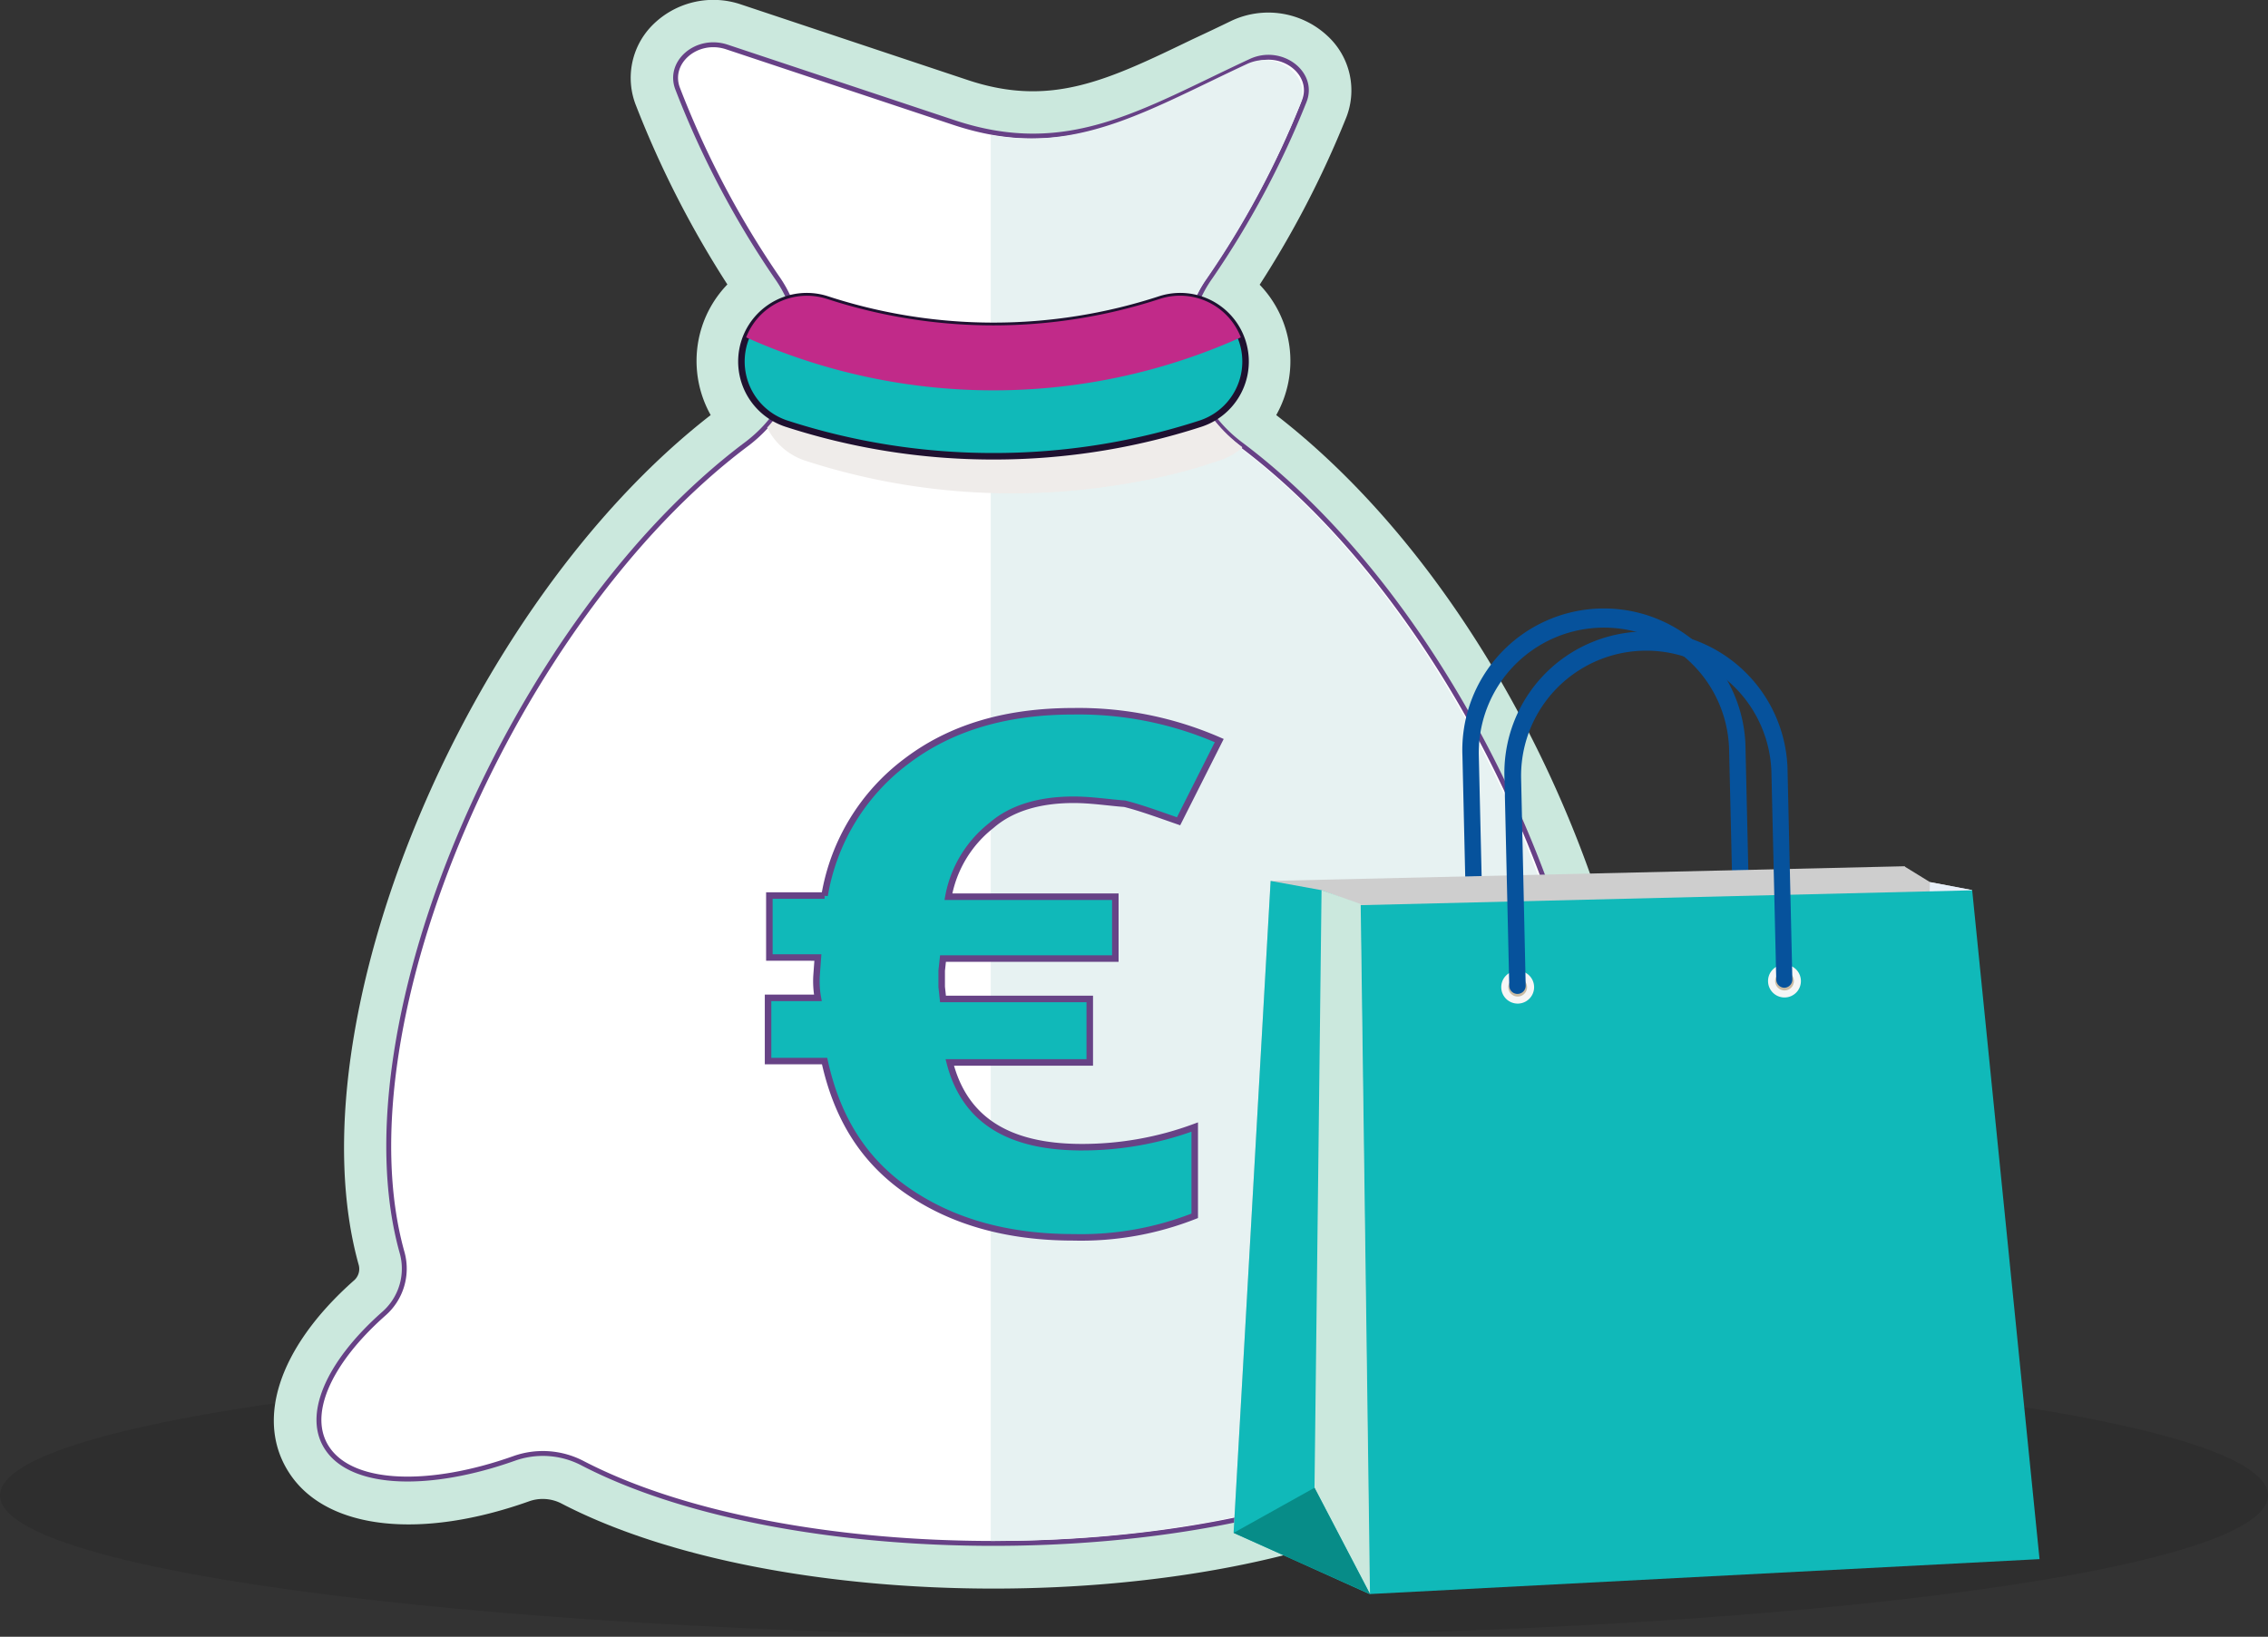 <svg xmlns="http://www.w3.org/2000/svg" viewBox="0 0 347.85 251.11"><rect x="0" y="0" width="347.85" height="251.11" fill="#333333" stroke="none"/><defs><style>.cls-1{isolation:isolate;opacity:0.1;}.cls-2{fill-rule:evenodd;}.cls-3{fill:#cbe8dd;}.cls-4{fill:#fff;stroke:#674186;stroke-linecap:round;stroke-linejoin:round;stroke-width:0.75px;}.cls-5{fill:#e7f2f2;}.cls-6{fill:#efecea;}.cls-13,.cls-7,.cls-9{fill:#10b9b9;}.cls-7{stroke:#1f1130;}.cls-7,.cls-9{stroke-miterlimit:10;}.cls-8{fill:#c12a89;}.cls-9{stroke:#674386;}.cls-10{fill:#06529c;}.cls-11{fill:#cecece;}.cls-12{fill:#e7eff9;}.cls-14{fill:#078c88;}.cls-15{fill:#f6f6f6;}.cls-16{fill:#cbbca3;}</style></defs><g id="Layer_2" data-name="Layer 2"><g id="Layer_1-2" data-name="Layer 1"><g class="cls-1"><path class="cls-2" d="M347.85,229.43c0,11.95-77.8,21.68-173.93,21.68C78,251.11,0,241.38,0,229.43s77.8-21.69,173.92-21.69c96-.15,173.93,9.57,173.93,21.69"></path></g><path class="cls-3" d="M250.51,196.46a7.84,7.84,0,0,1-.79-.8,21.38,21.38,0,0,1,.63-4.08,72.14,72.14,0,0,0,1.75-15.71c0-33.22-21.51-85.18-56.36-112.19a16.9,16.9,0,0,0-2.54-20,151,151,0,0,0,13.18-25.41,11.36,11.36,0,0,0-2.77-12.75,13.3,13.3,0,0,0-14.72-2.34c-2.06,1-4,1.92-6,2.85-13.09,6.32-21.73,10.49-34.46,6.25L113.67.69A13.18,13.18,0,0,0,99.93,4a11.48,11.48,0,0,0-2.37,12.23,153,153,0,0,0,14,27.41,16.79,16.79,0,0,0-3.91,6.52A17,17,0,0,0,109,63.68C71.34,92.93,44.69,156.9,55,194a2.34,2.34,0,0,1-.76,2.49c-11.68,10.37-15.33,21.85-9.53,30s19.84,9.73,36.38,3.86a6.26,6.26,0,0,1,4.91.26c16.75,8.74,41.56,13.11,66.37,13.11s49.62-4.37,66.36-13.11a6.22,6.22,0,0,1,4.91-.26c17.41,6.17,31.61,4.27,37.06-5C263,221.42,266.64,210.78,250.51,196.46Z"></path><path class="cls-4" d="M245.93,201.59c-6.56-5.82-.73-9.46-.73-25.74,0-33-22.55-83.41-54.91-107.68-8.52-6.39-10.58-17.34-4.66-25.67A137,137,0,0,0,200,15.6c1.81-4.36-3.51-8.39-8.19-6.2-16.64,7.75-28,15.23-45.53,9.39L111.49,7.21c-4.63-1.54-9.17,2.37-7.53,6.46A140.72,140.72,0,0,0,119.12,42.5c5.92,8.33,3.86,19.28-4.66,25.67C79.21,94.6,51.8,156.72,61.65,192.1a9.18,9.18,0,0,1-2.83,9.49c-8.45,7.5-12.16,15.68-8.49,20.81,4,5.63,15.7,5.89,28.47,1.37a13.15,13.15,0,0,1,10.4.64c31.63,16.51,94.73,16.5,126.35,0a13.15,13.15,0,0,1,10.4-.64C253.46,233.52,266.15,219.54,245.93,201.59Z"></path><path class="cls-5" d="M245.2,201.33c-6.54-5.8-.73-9.43-.73-25.66,0-32.89-22.47-83.13-54.73-107.32-8.49-6.37-10.54-17.28-4.65-25.59A135.83,135.83,0,0,0,199.42,16c1.8-4.34-3.5-8.36-8.17-6.18-14.58,6.79-25.1,13.37-39.3,10.9V236.41c23.61,0,47.21-4.11,63-12.34a13.11,13.11,0,0,1,10.37-.64C252.7,233.15,265.35,219.22,245.2,201.33Z"></path><path class="cls-6" d="M187,70.66a10.09,10.09,0,0,0,3.54-2l-.35-.28c-5.78-4.34-8.57-10.79-7.9-17.08a11.14,11.14,0,0,0-1.48.31,82.12,82.12,0,0,1-51.08,0,10,10,0,0,0-7.16.42,18.44,18.44,0,0,1-4.91,13.57,10,10,0,0,0,5.88,5.09,102.58,102.58,0,0,0,31.73,5A102.62,102.62,0,0,0,187,70.66Z"></path><path class="cls-6" d="M152.38,55.54V75.6c16.26.46,34.21-3.5,38.13-7-6.39-4.84-8.9-11.27-8.25-17.36C179.4,51.73,169,56.13,152.38,55.54Z"></path><path class="cls-7" d="M152.38,70a102.64,102.64,0,0,1-31.74-5,10,10,0,1,1,6.2-19.07,82.23,82.23,0,0,0,51.07,0,10,10,0,1,1,6.2,19.07A102.62,102.62,0,0,1,152.38,70Z"></path><path class="cls-8" d="M126.84,45.86a10,10,0,0,0-12.4,5.9,92.61,92.61,0,0,0,75.87,0,10,10,0,0,0-12.4-5.91A82.23,82.23,0,0,1,126.84,45.86Z"></path><path class="cls-9" d="M164.66,122.7c-5.16,0-9.5,1.24-12.59,3.93a18,18,0,0,0-6.61,10.94h25.6v9.49H144.63l-.2,1.86v2.48l.2,1.86h22.51V163H145.67c2.27,8.87,9.08,13,20.23,13a49.68,49.68,0,0,0,17.34-3.09v13.62a47.44,47.44,0,0,1-18.58,3.3c-10.32,0-18.79-2.47-25.6-7.22s-10.73-11.35-12.59-19.82H117.8v-9.7h7.64a14.46,14.46,0,0,1-.21-3.3l.21-2.89H118v-9.5h8.47a32.43,32.43,0,0,1,12.59-20.64c6.81-5.16,15.28-7.64,25.6-7.64A53.78,53.78,0,0,1,187,113.62L180.76,126c-2.89-1-5.78-2.07-8.26-2.69C170,123.12,167.34,122.7,164.66,122.7Z"></path><path class="cls-10" d="M267.22,148a1.25,1.25,0,0,1-1.28-1.23l-.74-31.72a19.2,19.2,0,1,0-38.39.88l.74,31.73a1.26,1.26,0,0,1-2.52.06L224.3,116a21.72,21.72,0,1,1,43.42-1l.73,31.72A1.25,1.25,0,0,1,267.22,148Z"></path><polygon class="cls-11" points="291.88 240.17 286.71 234.04 292.05 132.9 296 135.33 302.43 136.55 291.88 240.17"></polygon><polygon class="cls-12" points="296 135.33 293.96 215.34 302.43 136.55 296 135.33"></polygon><polygon class="cls-11" points="194.88 135.15 292.12 132.9 289 234.22 189.2 235.15 194.88 135.15"></polygon><polygon class="cls-13" points="312.81 239.2 210.04 244.56 208.64 138.87 302.48 136.59 312.81 239.2"></polygon><polygon class="cls-13" points="210.04 244.56 189.2 235.15 194.88 135.15 202.69 136.57 208.64 138.87 210.04 244.56"></polygon><polygon class="cls-3" points="202.69 136.57 201.61 228.25 210.12 244.55 208.69 138.69 202.69 136.57"></polygon><polygon class="cls-14" points="189.19 235.18 201.61 228.25 210.12 244.55 189.19 235.18"></polygon><path class="cls-15" d="M235.29,151.4a2.52,2.52,0,1,0-2.46,2.57A2.52,2.52,0,0,0,235.29,151.4Z"></path><path class="cls-16" d="M234.21,151.42a1.44,1.44,0,1,0-1.4,1.47A1.44,1.44,0,0,0,234.21,151.42Z"></path><path class="cls-15" d="M276.21,150.45a2.52,2.52,0,1,0-2.45,2.58A2.51,2.51,0,0,0,276.21,150.45Z"></path><path class="cls-16" d="M275.14,150.47a1.44,1.44,0,1,0-1.41,1.48A1.44,1.44,0,0,0,275.14,150.47Z"></path><path class="cls-10" d="M273.71,151.54a1.26,1.26,0,0,1-1.28-1.23l-.74-31.73a19.2,19.2,0,1,0-38.39.89L234,151.2a1.26,1.26,0,1,1-2.52.05l-.73-31.72a21.72,21.72,0,1,1,43.42-1l.73,31.73A1.26,1.26,0,0,1,273.71,151.54Z"></path></g></g></svg>